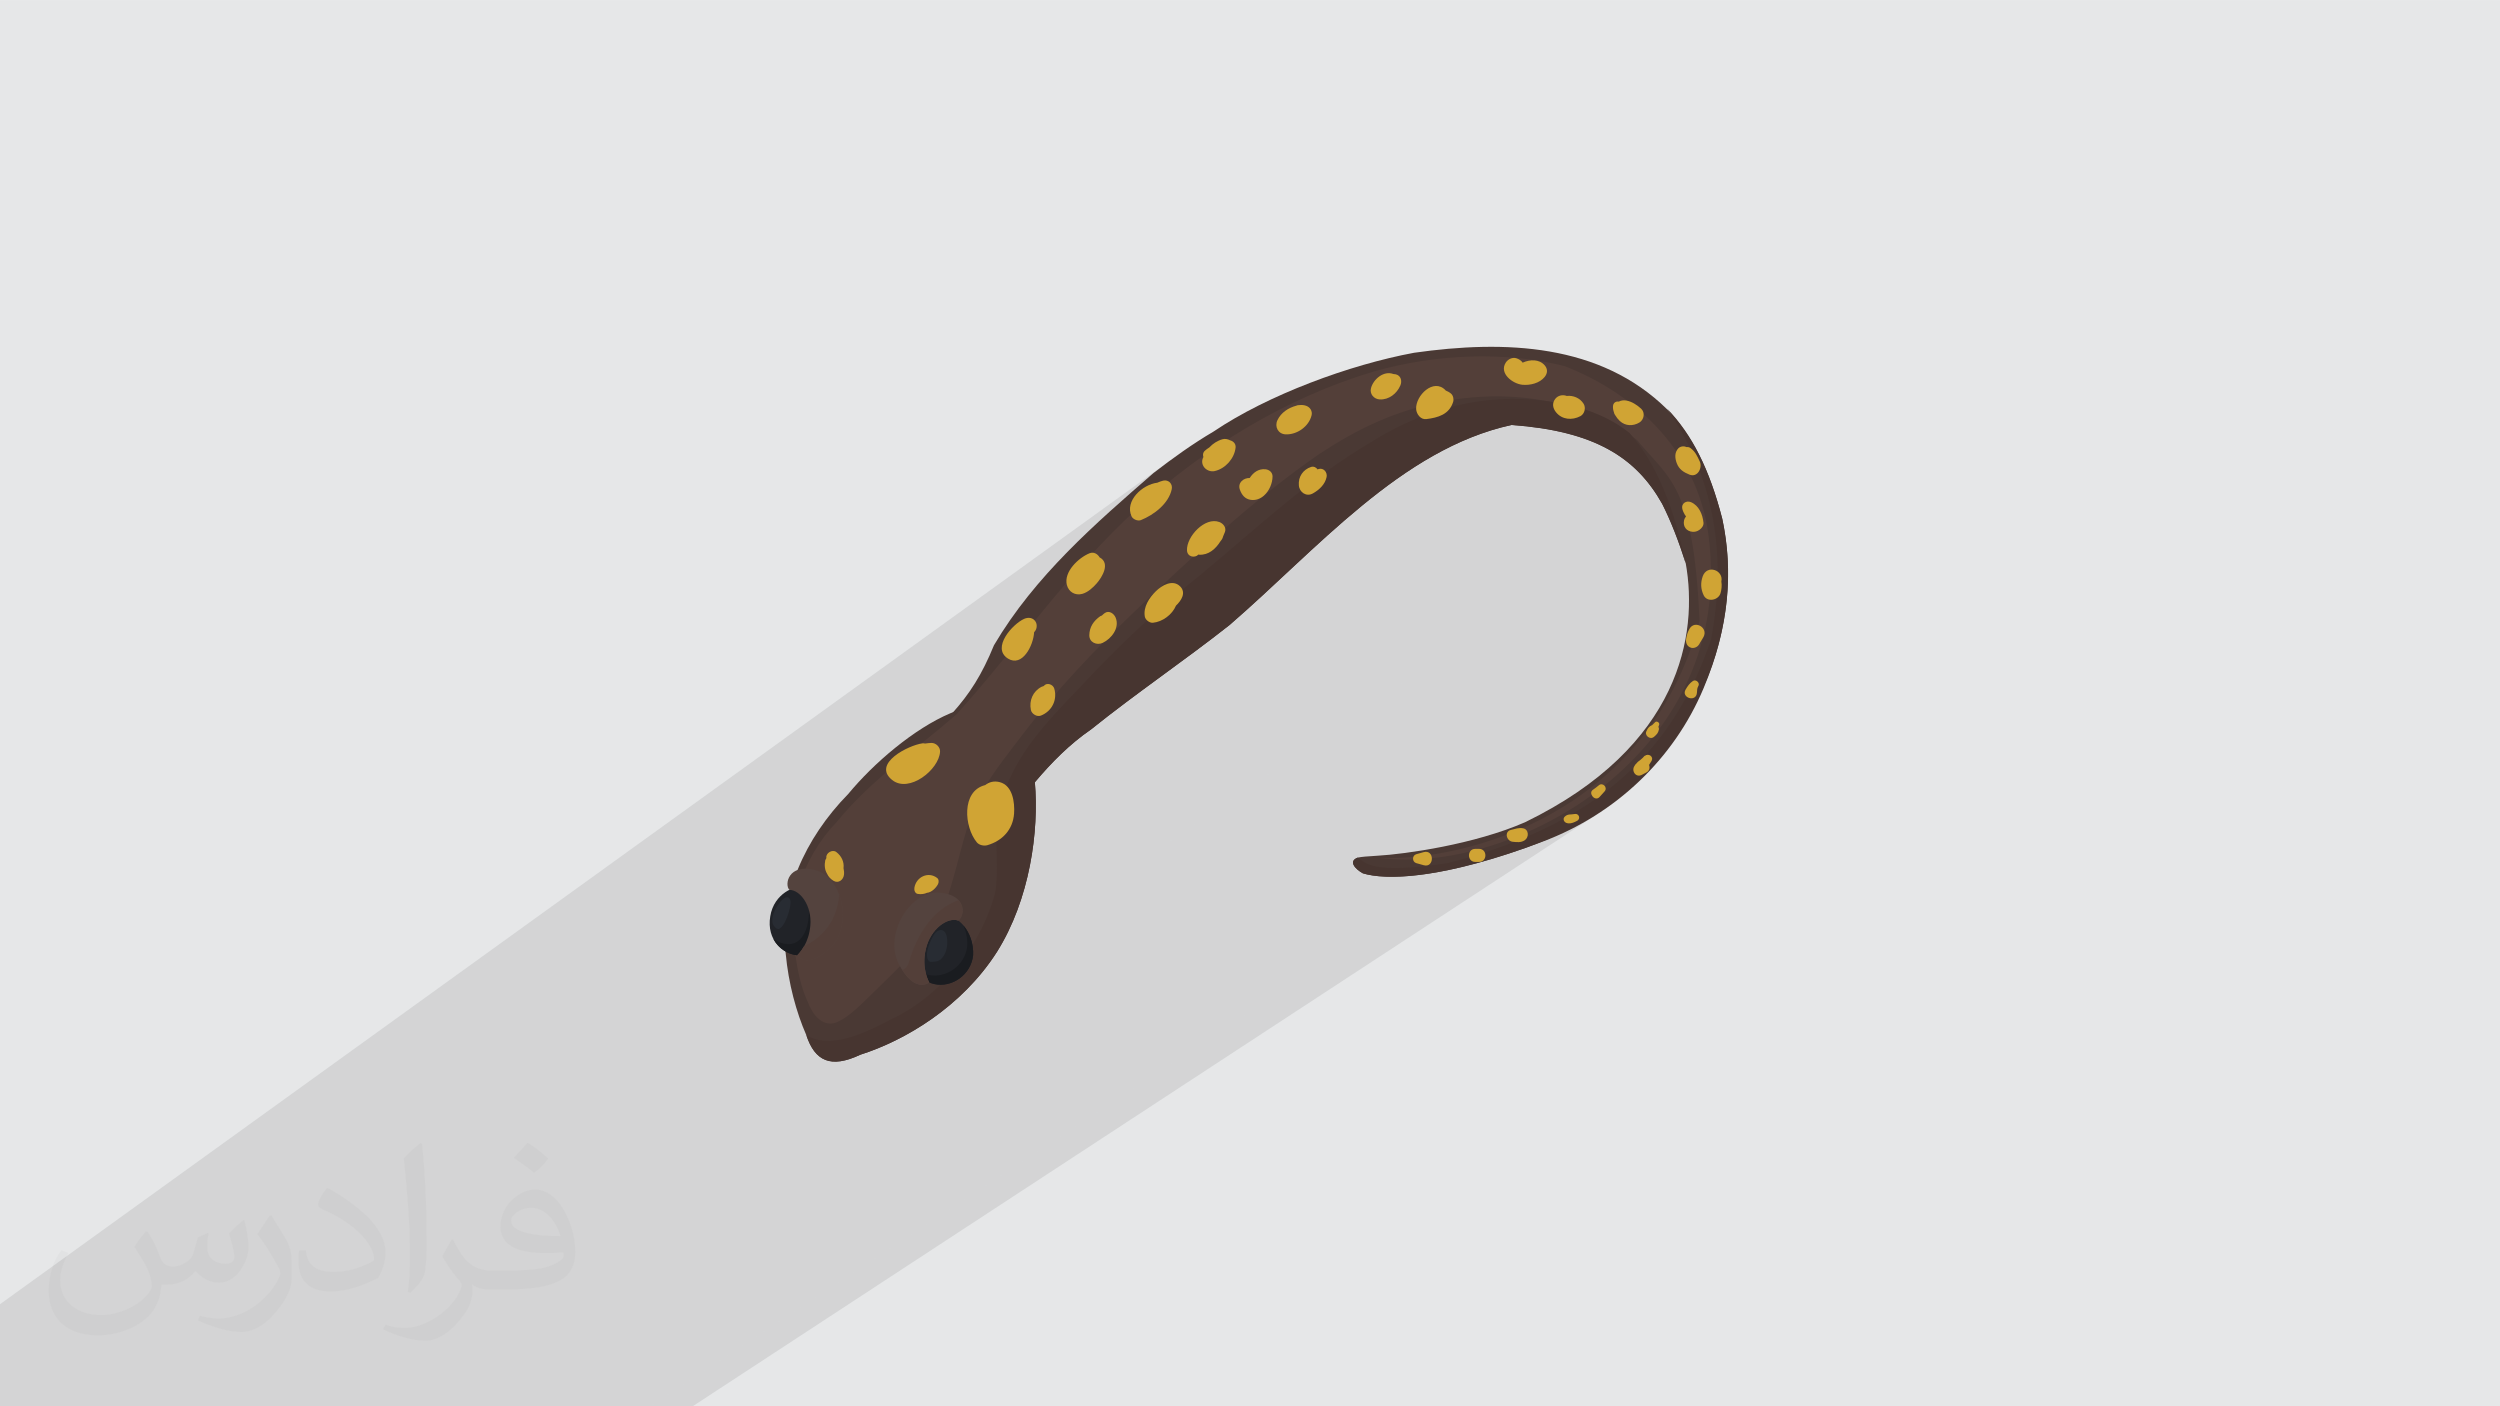 <?xml version="1.0" encoding="UTF-8"?>
<!DOCTYPE svg PUBLIC "-//W3C//DTD SVG 1.1//EN" "http://www.w3.org/Graphics/SVG/1.1/DTD/svg11.dtd">
<!-- Creator: CorelDRAW -->
<svg xmlns="http://www.w3.org/2000/svg" xml:space="preserve" width="3.703in" height="2.083in" version="1.1" style="shape-rendering:geometricPrecision; text-rendering:geometricPrecision; image-rendering:optimizeQuality; fill-rule:evenodd; clip-rule:evenodd"
viewBox="0 0 3703.33 2083.33"
 xmlns:xlink="http://www.w3.org/1999/xlink"
 xmlns:xodm="http://www.corel.com/coreldraw/odm/2003">
 <defs>
  <style type="text/css">
   <![CDATA[
    .fil0 {fill:#E6E7E8}
    .fil6 {fill:#1A1C20;fill-rule:nonzero}
    .fil5 {fill:#212328;fill-rule:nonzero}
    .fil7 {fill:#282C33;fill-rule:nonzero}
    .fil9 {fill:#473530;fill-rule:nonzero}
    .fil3 {fill:#4A3934;fill-rule:nonzero}
    .fil4 {fill:#533F39;fill-rule:nonzero}
    .fil8 {fill:#54433E;fill-rule:nonzero}
    .fil10 {fill:#D0A434;fill-rule:nonzero}
    .fil2 {fill:#373435;fill-opacity:0.031}
    .fil1 {fill:#373435;fill-opacity:0.102}
   ]]>
  </style>
 </defs>
 <g id="Layer_x0020_1">
  <polygon class="fil0" points="-1,0.07 3704.33,0.07 3704.33,2083.26 -1,2083.26 "/>
  <path class="fil1" d="M1026.23 2083.26l-16.61 0 -10.9 0 -0.12 0 -2.52 0 -2.11 0 -0.54 0 -0.47 0 -2.2 0 -0.1 0 -1.96 0 -0.9 0 -1.9 0 -0.8 0 -1.73 0 -1.35 0 -1.6 0 -0.85 0 -2.04 0 -0.9 0 -1.93 0 -0.81 0 -2.01 0 -0.81 0 -1.99 0 -1.07 0 -1.85 0 -0.54 0 -2.39 0 -0 0 -2.53 0 -0.28 0 -2.72 0 -0.09 0 -2.82 0 -0.1 0 -0.43 0 -2.3 0 -0.28 0 -2.55 0 -0.1 0 -4.56 0 -1.59 0 -0.26 0 -2 0 -0.29 0 -1.97 0 -1.02 0 -1.55 0 -1.5 0 -1.92 0 -0.49 0 -2.17 0 -0.42 0 -1.78 0 -1.06 0 -0.75 0 -1.77 0 -0.3 0 -2.14 0 -0.68 0 -2.32 0 -0.13 0 -2.85 0 -0.01 0 -0.3 0 -2.68 0 -0.12 0 -2.79 0 -0.07 0 -2.71 0 -0.24 0 -2.53 0 -1.87 0 -0.88 0 -0.61 0 -2.14 0 -0.16 0 -1.91 0 -0.99 0 -1.86 0 -0.88 0 -1.85 0 -0.89 0 -1.75 0 -1.35 0 -1.19 0 -1.4 0 -1.55 0 -0.38 0 -1.8 0 -0.2 0 -1.63 0 -1.52 0 -0.1 0 -2.11 0 -0.48 0 -2.26 0 -0.31 0 -0.13 0 -2.42 0 -2.52 0 -0.03 0 -2.48 0 -0.19 0 -0.09 0 -2.56 0 -2.09 0 -0.11 0 -2 0 -0.42 0 -1.53 0 -1.25 0 -0.33 0 -1.56 0 -0.37 0 -1.3 0 -1.32 0 -0.89 0 -1.48 0 -1.13 0 -0.86 0 -1.53 0 -0.28 0 -1.49 0 -0.73 0 -0.62 0 -1.46 0 -0.09 0 -1.72 0 -0 0 -2.19 0 -0.06 0 -0.28 0 -2.08 0 -2.03 0 -0.89 0 -0.9 0 -0.91 0 -0.92 0 -0.92 0 -0.93 0 -0.94 0 -0.94 0 -0.94 0 -0.94 0 -0.94 0 -0 0 -0.94 0 -0.95 0 -0.94 0 -0 0 -0.94 0 -0.94 0 -0.93 0 -0 0 -1.86 0 -0 0 -22.18 0 -145.58 0 -0.7 0 -108.41 0 -23.71 0 -0 0 -2.02 0 -0 0 -0.48 0 -0.62 0 -0.65 0 -0 0 -0.26 0 -0 0 -4.01 0 -0 0 -1.99 0 -1.99 0 -42.41 0 -63.45 0 -57.64 0 -6.6 0 -127.95 0 -4.17 0 -36.28 0 -4.77 0 -0.18 0 -43.15 0 -5.78 0 -24.95 0 -0.83 0 -26.34 0 -1.34 0 -55.18 0 0 -14.25 0 -9.7 0 -8.39 0 -41.81 0 -75.7 0 -0.77 1742.13 -1256.12 -5.47 3.96 -5.44 4 -5.41 4.03 -5.39 4.06 -5.36 4.08 -5.34 4.11 -8.05 7 -8.07 7.02 -8.09 7.05 -8.09 7.08 -8.09 7.11 -8.09 7.16 -8.07 7.2 -8.06 7.25 -8.03 7.3 -8 7.36 -7.96 7.41 -7.92 7.48 -7.87 7.54 -7.81 7.61 -7.76 7.69 -7.69 7.77 -7.61 7.85 -7.54 7.93 -7.44 8.03 -7.35 8.12 -7.26 8.22 -7.15 8.32 -7.04 8.42 -6.92 8.53 -6.8 8.65 -6.67 8.76 -6.53 8.88 -6.39 9.01 -6.24 9.13 -6.08 9.27 -5.93 9.41 -5.76 9.54 -3.3 7.88 -3.31 7.54 -3.32 7.22 -3.35 6.93 -3.39 6.66 -3.45 6.42 -3.51 6.2 -3.59 6.01 -3.68 5.84 -3.79 5.7 -3.91 5.58 -4.04 5.49 -4.17 5.43 -4.33 5.39 -4.5 5.37 -4.68 5.38 -128.25 91.16 -4.05 4.13 -4.17 4.37 -4.07 4.36 -3.96 4.36 -3.84 4.34 -3.72 4.32 -3.6 4.3 -6.04 6.3 -5.88 6.41 -5.72 6.53 -5.55 6.64 -5.37 6.75 -5.2 6.85 -5.02 6.94 -4.83 7.04 -4.64 7.13 -4.45 7.21 -4.25 7.29 -4.04 7.36 -3.83 7.44 -3.62 7.5 -3.41 7.56 -3.19 7.62 -9.89 6.98 -2.44 3.47 -1.81 4.4 -0.8 4.39 0.12 4.08 0.95 3.49 1.7 2.62 -12.34 8.69 -1.27 1.13 -4 4.52 -3.57 5.15 -3.03 5.8 -2.39 6.47 -1.65 7.15 -0.62 4.83 928.7 -652.3 13.27 -9.17 13.41 -8.81 13.56 -8.42 13.71 -8 13.87 -7.56 14.04 -7.09 14.22 -6.59 14.4 -6.06 14.59 -5.5 14.8 -4.92 15 -4.3 15.22 -3.67 11.39 0.93 11.04 1.11 10.69 1.28 10.34 1.46 10.01 1.64 9.68 1.81 9.35 1.99 9.04 2.17 8.74 2.35 8.43 2.52 8.14 2.7 7.85 2.87 7.58 3.05 7.31 3.22 7.04 3.4 6.79 3.57 0.35 0.2 87.07 -60.11 2.43 3.65 -85.31 58.87 2 1.15 6.3 3.92 6.06 4.09 5.83 4.27 5.61 4.44 5.41 4.62 5.2 4.79 5 4.96 4.81 5.13 4.63 5.31 4.45 5.48 4.28 5.65 4.12 5.82 3.96 5.99 3.82 6.17 3.68 6.33 0.58 1.16 0.58 1.17 0 0 0.58 1.17 0.58 1.18 0 0 0.57 1.19 0 0 0.57 1.19 0 0 2.08 4.39 2.07 4.48 2.05 4.57 2.03 4.67 2.02 4.76 2 4.85 1.99 4.95 1.97 5.04 1.96 5.13 1.94 5.22 1.93 5.31 1.91 5.4 1.9 5.5 1.88 5.59 1.87 5.67 1.85 5.77 0.09 0.48 1.57 9.86 1.29 10.22 0.97 10.54 0.63 10.85 0.26 11.14 -0.14 11.41 -0.57 11.65 -1.04 11.87 -1.52 12.07 -2.04 12.25 -2.6 12.41 -3.18 12.54 -3.79 12.66 -4.43 12.75 -5.1 12.82 -5.8 12.87 -6.54 12.9 -7.3 12.91 -8.08 12.89 -8.91 12.85 -9.76 12.79 -10.64 12.71 -11.55 12.61 -12.49 12.48 -13.46 12.34 -14.46 12.17 -15.49 11.98 -16.55 11.77 -167.06 109.94 0.75 -0.18 0.17 -0.04 4.97 -1.25 0.16 -0.04 4.89 -1.26 0.5 -0.13 4.63 -1.23 0 0 4.44 -1.21 1.02 -0.28 3.49 -0.97 2.03 -0.57 3.85 -1.1 1.57 -0.45 3.96 -1.16 1.61 -0.48 3.85 -1.15 1.81 -0.55 4.17 -1.28 1.75 -0.54 3.33 -1.04 2.83 -0.89 3.67 -1.17 1.74 -0.57 4.11 -1.33 1.96 -0.65 4.34 -1.44 0.22 -0.07 4.95 -1.67 1.07 -0.37 1.23 -0.42 4.88 -1.69 5.91 -2.07 0.28 -0.1 3.3 -1.17 3.32 -1.19 3.35 -1.21 3.37 -1.23 3.39 -1.25 3.42 -1.27 3.44 -1.29 3.46 -1.31 9.9 -3.9 9.78 -4.13 9.66 -4.37 9.53 -4.6 9.4 -4.83 9.26 -5.06 9.12 -5.28 8.98 -5.5 8.83 -5.71 -1344.97 880.37zm233.62 -514.8l0.01 0 1203.57 -819.74 -1203.58 819.74zm9.94 -3.87l0 -0 1194.8 -813.51 -1194.8 813.51zm5.82 -2.51l0 -0 1189.56 -809.81 -1189.56 809.81zm-312.37 521.18l0 0 1222.36 -803.89 -1222.37 803.89z"/>
  <path class="fil2" d="M219.02 1825.24c7,11 12,21 16,32 3,7 5,19 21,19 5,0 11,-1 17,-5 7,-3 12,-9 14,-17l6 -21 15 -7 1 1c-2,8 -2,15 -2,21 0,18 15,24 27,24 7,0 13,-3 13,-10 0,-8 -4,-22 -8,-35 7,-7 14,-14 22,-20l1 1c4,15 6,30 6,40 0,10 -4,20 -8,27 -7,14 -20,25 -36,25 -12,0 -25,-6 -34,-17l-1 0c-9,11 -22,20 -43,20l-7 0c-1,14 -4,24 -9,33 -13,25 -50,42 -85.01,42 -49,0 -73.01,-28 -73.01,-66 0,-23 7,-45 19,-60l10 4c-7,14 -12,27 -12,40 0,35 29,52 61,52 30,0 68.01,-20 75.01,-42 -2,-25 -12,-36 -26,-59 4,-7 10,-15 17,-23l1 0 0 0 2 1 0 0 0.02 -0.01zm563.05 -132.01c10,6 20,14 30,23 -6,8 -12,15 -21,21 -10,-8 -20,-15 -30,-22 7,-8 14,-15 20,-22l1 0 0 0 0 -0zm5 96.01c-17,0 -30,11 -30,19 0,17 33,23 73.01,23 -5,-20 -22,-42 -43,-42zm-37 93.01c22,0 41,-1 55,-4 16,-4 30,-12 30,-18 0,-2 0,-3 -1,-5 -9,1 -19,1 -29,1 -29,0 -52,-7 -60,-23 -2,-4 -4,-10 -4,-15 0,-16 7,-32 19,-42 10,-9 21,-14 33,-14 20,0 37,17 48,42 6,14 11,30 11,51 0,14 -4,25 -12,34 -16,15 -45,21 -90.01,21l-20 0 0 0 -5 0c-11,0 -19,-2 -25,-7l-1 0c0,2 1,5 1,7 0,10 -3,23 -10,33 -20,30 -42,43 -60,43 -19,0 -42,-7 -63,-17l4 -7c7,3 16,5 29,5 34,0 78.01,-33 84.01,-64 -1,-3 -3,-6 -7,-10 -10,-12 -16,-22 -22,-32 5,-10 10,-18 14,-25l2 0c14,29 28,46 57,46l4 0 0 0 21 0 0 0 -3 0 0 0 -0 -0zm-146.01 31c2,-14 3,-29 3,-43l0 -21c0,-39 -5,-96.01 -9,-133.01 7,-8 17,-17 25,-23l2 1c5,47 7,101.01 7,151.01 0,13 -1,26 -2,35 -1,12 -8,21 -22,35l-3 -1 0 0 -1 -1 0 0 -0 0zm-151.02 -62.01c1,18 10,33 41,33 20,0 36,-5 55,-14 3,-2 5,-3 5,-5 0,-12 -9,-27 -24,-41 -14,-13 -34,-25 -51,-32 -6,-3 -8,-5 -8,-8 0,-5 7,-17 13,-24l2 0c20,11 43,27 60,44 15,16 25,33 25,51 0,13 -4,26 -11,38 -22,11 -46,20 -70.01,20 -29,0 -48,-13 -48,-45 0,-3 0,-9 1,-16l10 0 0 0 0 -1 0 0 0 0zm-52 -52l18 29c7,11 13,22 13,41l0 24c0,19 -12,39 -32,60 -15,14 -29,20 -42,20 -19,0 -40,-6 -65,-17l3 -7c8,2 17,4 28,4 35,0 72.01,-26 88.01,-58 2,-4 3,-7 3,-9 0,-4 -2,-8 -4,-11 -9,-17 -19,-33 -30,-47 6,-9 12,-18 18,-27l2 0 0 0 0 -2 0 0 0 -0z"/>
  <g id="_1243558908288">
   <path class="fil3" d="M2548.74 943.2c-34.77,146.75 -146.86,262.7 -289.05,312.96 -133.03,47.04 -208.83,47.46 -240.84,37.61 -11.27,-6.21 -22.06,-17.95 -7.45,-23.33 5.59,-1.13 13.5,-1.84 28.97,-2.73 41.43,-2.34 143.56,-16.74 218.8,-49.61 231.42,-112.63 256.24,-279.61 238.12,-382.86l-0.09 -0.48c-10.65,-34.22 -22.46,-63.71 -34.93,-88.38 -38.53,-68.48 -99.64,-107.87 -223.13,-116.8 -163.48,35.57 -289.02,185.17 -417.71,296.29 -66.76,52.67 -138.92,101.39 -205.09,154.59 -32.18,22.17 -58.9,49.32 -83.37,78.37 -16.24,23.11 -30.65,47.73 -45.48,71.87 -3.75,6.13 -7.35,12.26 -11.45,18.02 -3.42,5.01 -7.11,9.61 -11.27,13.42 -3.33,3.06 -6.98,5.81 -10.69,8.06 -46.76,22.77 -107.51,-3.11 -125.18,-45.33 -14.88,-45.76 15.65,-104.7 51.32,-139.2 11.24,-10.09 21.01,-19.47 29.82,-28.51 26.58,-29.6 44.25,-57.19 62.35,-101.32 60.48,-102.56 150.57,-180.59 236.34,-255.1 28.43,-21.94 57.71,-43.06 88.96,-61.43 80.38,-54.31 201.59,-98.99 297.02,-116.69 134.91,-19.21 276.04,-13.61 374.86,83.74 36.3,37.75 62.68,88.14 81.72,162.22 11.72,54.92 12.07,112.88 -2.55,174.6z"/>
   <path class="fil3" d="M1476.65 1410.36c-51.89,81.29 -136.11,131.07 -202.03,152.04 -44.5,21.06 -68.08,8.86 -80.23,-28.85 -14.92,-34.07 -26.45,-76.35 -30.57,-121.11 -10.68,-84.02 28.04,-170.38 92.59,-236.21 37.73,-45.65 97.58,-96.86 151.45,-119.64 50.94,-21.12 96.52,-15.77 117.33,46.41 2.22,6.83 4.04,14.41 5.35,22.62 1.7,10.41 2.46,21.55 2.43,33.24 6.24,72.08 -7.13,173.32 -56.31,251.51z"/>
   <path class="fil4" d="M1286.83 1477.1c45.36,-44.8 91.9,-86.09 112.25,-136.21 6.3,-15.54 10.65,-31.78 15.29,-47.89 10.89,-39.17 20.99,-87.44 42.09,-123.18 17.14,-29.06 39.91,-57.39 60.07,-83.93 48.1,-63.15 103.71,-121.73 161.61,-177.54 86.89,-82.65 177.96,-168.05 276.89,-236.28 27.32,-18.02 55.58,-34.17 85.11,-47.19 114.17,-50.35 267.38,-58.48 384.79,26.85 48.32,58.83 83.65,65.63 92.78,267.94 -77.2,287.6 -347.65,356.17 -474.16,351.35 198.71,25.78 529.77,-154.76 487.36,-477.95 -17.2,-131.11 -116.5,-213.6 -214.03,-250.94 -86.85,-21.52 -187.98,-18.28 -281.12,8.01 -131.53,39.06 -251.51,113.62 -350.16,202.61 -102.57,92.87 -182.85,210.85 -268.49,305.31 -60.78,53.13 -124.97,95.37 -177.43,159.33 -53.46,55.98 -74.53,129.86 -61.35,198.5 3.5,23.35 8.36,47.3 17.76,67.41 7.93,21.35 22.24,36.83 40.12,32.25 15.74,-4.96 33.28,-21.33 50.63,-38.45z"/>
   <path class="fil5" d="M1140.98 1357.14c-6.07,36.4 19.87,56.44 39.93,57.99 20.1,1.57 31.56,-19.06 32.32,-46.39 1.47,-26.65 -4.68,-51.52 -20.22,-54.91 -14.98,-3.26 -46.41,9.5 -52.03,43.31z"/>
   <path class="fil6" d="M1193.73 1314.81c3.81,10.13 5.27,23.62 4.49,37.72 -0.77,27.16 -12.24,47.64 -32.33,46.1 -6.61,-0.52 -13.8,-3.21 -20.34,-7.63 7.87,14.93 22.76,23.17 35.35,24.12 20.1,1.56 31.56,-18.92 32.32,-46.1 1.44,-26.02 -4.52,-50.23 -19.5,-54.22z"/>
   <path class="fil7" d="M1170.55 1341.97c0.43,-2.54 0.7,-5.14 0.29,-7.48 -0.44,-2.36 -1.68,-4.4 -3.63,-5.05 -3.57,-1.18 -7.83,2.45 -10.91,6.1 -6.26,7.43 -11.35,16.73 -12.24,26.05 -0.22,2.28 -0.17,4.54 0.43,6.51 0.94,3.08 3.14,5.15 5.28,7.13l3.21 1.24c9.7,-3.3 16.11,-25.76 17.58,-34.49z"/>
   <path class="fil8" d="M1230.99 1402.95c-35.36,35.35 -50.09,12.23 -50.09,12.23 0,0 5.15,-4.57 10.31,-13.7l0.15 0c3.99,-7.21 7.95,-17.52 9,-30.48 2.49,-29.3 -15.18,-52.72 -31.09,-52.72 -7.66,-7.65 -1.62,-39.47 37.86,-29.46 16.92,4.28 29.29,18.7 35.92,36.54 9.57,25.78 7.07,58.45 -12.06,77.6z"/>
   <path class="fil4" d="M1230.99 1402.95c-35.36,35.35 -50.09,12.23 -50.09,12.23 0,0 5.15,-4.57 10.31,-13.7l0.15 0c22.24,-9.85 39.92,-29.59 47.28,-52.87 2.34,-7.66 3.82,-15.46 4.41,-23.26 9.57,25.78 7.07,58.45 -12.06,77.6z"/>
   <path class="fil9" d="M2239.14 629.59c-163.48,35.57 -289.02,185.17 -417.71,296.29 -66.76,52.67 -138.92,101.39 -205.09,154.59 -32.18,22.17 -58.9,49.32 -83.37,78.37 6.24,72.08 -7.13,173.32 -56.31,251.51 -51.89,81.29 -136.11,131.07 -202.03,152.04 -44.5,21.06 -66.86,9.76 -80.23,-28.85 29.35,17.57 69.47,6.74 124.72,-23.12 78.55,-35.96 138.54,-117.24 155.79,-191.54 2.76,-23.11 1.61,-46.69 1.11,-70.15 -0.1,-11.81 0.19,-23.53 1.74,-34.78 5.73,-40.66 23.71,-77.55 47.44,-110.97 22.39,-30.34 49.06,-58.65 75.81,-86.02 55.3,-59.75 114.48,-115.5 178.52,-166.39 81.84,-67.93 160.94,-142.54 250.95,-195.3 62.8,-39.52 136.94,-66.64 222.57,-64.27 64.28,2.53 120.36,17.83 160.77,50.32 39.28,43.04 66.85,112.35 83.39,193.44 -10.87,-34.2 -22.46,-63.71 -34.93,-88.38 -38.53,-68.48 -99.64,-107.87 -223.13,-116.8z"/>
   <path class="fil9" d="M2523.53 1019.74c-44,104.74 -130.55,186.24 -236.78,226.52 -149.91,56.85 -233.78,58.02 -267.9,47.52 -11.27,-6.21 -22.06,-17.95 -7.6,-23.3 11.69,6.89 16.92,25.57 133.31,8.2 238.07,-61.01 339.37,-181.13 390.06,-331.28 29.91,-156.41 -13.23,-265.3 -64.64,-341.66 36.74,38.38 62.27,88.78 81.31,162.86 16.45,77.07 10.5,160.08 -27.76,251.14z"/>
   <path class="fil5" d="M1441.51 1414.98c-3.08,29.64 -31.85,48.48 -57.39,42.88 -25.58,-5.63 -32.52,-29.14 -23.73,-55.21 7.65,-25.7 24.14,-47.01 44.7,-44.71 19.83,2.2 37.82,27.96 36.42,57.04z"/>
   <path class="fil6" d="M1426.99 1370.94c4.05,8.96 6.3,19.44 5.77,30.43 -3.07,29.61 -31.85,48.47 -57.39,42.86 -6.85,-1.52 -12.25,-4.38 -16.5,-8.15 3.52,10.73 11.71,18.8 25.24,21.78 25.54,5.6 54.31,-13.24 57.39,-42.88 0.83,-17.32 -5.3,-33.34 -14.52,-44.04z"/>
   <path class="fil7" d="M1382.9 1385.72c1.43,-2.26 3.07,-4.48 5.24,-6.01 2.19,-1.56 5.04,-2.35 7.6,-1.6 4.65,1.36 6.51,6.91 7.08,11.72 1.15,9.78 -0.33,20.3 -6.3,28.13 -1.46,1.9 -3.18,3.65 -5.28,4.8 -3.27,1.78 -7.14,2 -10.87,2.15 -1.55,0.07 -3.3,0.06 -4.33,-1.08 -7.86,-8.8 1.98,-30.36 6.86,-38.1z"/>
   <path class="fil8" d="M1419.19 1363.63c-15.74,-5.14 -40.63,12.22 -47.72,41.97 -7.07,29.59 5.02,49.78 5.02,49.78 0,0 -18.7,15.46 -40.07,-18.56 -1.77,-2.8 -3.69,-6.04 -5.45,-9.57 -21.35,-42.41 16.07,-107.8 60.38,-104.85 14.3,1.03 23.27,5.44 28.58,11.19 10,11.05 5.89,26.66 -0.75,30.04z"/>
   <path class="fil4" d="M1419.19 1363.63c-15.74,-5.14 -40.63,12.22 -47.72,41.97 -7.07,29.59 5.02,49.78 5.02,49.78 0,0 -18.7,15.46 -40.07,-18.56 1.63,-0.59 3.26,-1.33 4.57,-2.5 3.84,-3.09 5.31,-8.25 6.64,-12.96 10.59,-34.46 30.76,-68.33 63.18,-84.09 2.93,-1.49 5.89,-2.65 9.13,-3.69 10,11.05 5.89,26.66 -0.75,30.04z"/>
   <path class="fil10" d="M1354.48 1315.18c-0.59,3.58 0.88,8.51 5.19,9.14 5.05,0.74 9.62,0.1 13.41,-1.68 6.82,-0.58 13.31,-7.06 16.35,-12.76 1.43,-2.67 1.5,-7.13 -1.2,-9.19 -13.09,-10.17 -31.13,-1.68 -33.75,14.49z"/>
   <path class="fil10" d="M1238.69 1262.15c-5.67,-4.24 -15.41,1.39 -14.65,8.39l0.1 0.55 -1.66 3.17c-1.5,7.29 -0.94,14.27 2.69,20.19 1.8,4.05 4.7,7.49 9.53,10.41 7.32,4.42 14.58,-1.52 15.46,-8.88 0.41,-3.42 0.06,-6.69 -0.67,-9.82 1.15,-8.89 -2.65,-17.93 -10.81,-24z"/>
   <path class="fil10" d="M1480.99 1158.71c-8.54,-2.25 -15.84,-0.18 -21.59,4.35 -35.74,8.72 -31.11,62.42 -12.37,84.87 3.54,4.25 10.55,5.62 15.66,4.14 22.3,-6.51 37.83,-23.21 39.48,-46.85 1.15,-16.61 -2.12,-41.49 -21.18,-46.52z"/>
   <path class="fil10" d="M1379.63 1100.62c-2.77,0.07 -5.92,0.37 -9.31,0.91 -1.24,-0.3 -2.55,-0.47 -4,-0.28 -19.78,2.53 -75.38,29.85 -44.72,54.31 24.86,19.85 69.48,-15.17 70.9,-42.08 0.35,-6.83 -6.19,-13.03 -12.87,-12.87z"/>
   <path class="fil10" d="M1534.17 921.22c-3.71,-6.35 -10.84,-7.17 -17.01,-4.46 -17.09,7.53 -49.13,43.17 -24.02,58.88 20.88,13.08 37.64,-18.8 38.72,-39.17 4.09,-3.7 4.96,-10.69 2.31,-15.24z"/>
   <path class="fil10" d="M1546.27 1016.07l-0.21 0.28 -3.04 1.03c-13.02,6.69 -18.79,20.33 -15.96,34.37 1.19,5.9 9.03,10.65 14.78,8.39 16.28,-6.43 24.77,-23.11 19.87,-40.02 -1.8,-6.19 -10.83,-9.59 -15.43,-4.06z"/>
   <path class="fil10" d="M1712.15 875.91c-9.74,9.65 -18.82,23.24 -16.3,37.52 0.87,4.92 6.98,9.59 11.99,9.13 14.23,-1.34 28.57,-11.96 34.18,-25.35 7.89,-7.51 15.58,-19.19 6.04,-28.63 -11,-10.87 -27.2,-1.28 -35.91,7.33z"/>
   <path class="fil10" d="M1624.66 864.12c8.1,-9.33 20.2,-29.43 4.67,-38.17l-0.37 -0.13c-3.04,-5.19 -8.81,-8.7 -14.93,-6.23 -16.3,6.59 -38.6,27.54 -33.67,46.92 2.68,10.55 12.39,16.17 22.89,13.26 8.35,-2.36 15.84,-9.25 21.41,-15.64z"/>
   <path class="fil10" d="M1636.38 908.29c-1.5,1.07 -2.78,2.37 -4.19,3.58l-2.46 1.04c-9.67,6.79 -15.96,15.97 -16.12,28.1 -0.16,10.66 11.1,15.46 19.79,11.35 13.33,-6.29 25.51,-22.43 19.16,-37.51 -2.48,-5.86 -9.74,-11.19 -16.17,-6.57z"/>
   <path class="fil10" d="M1735.74 724.64c1.64,-7.81 -4.72,-14.41 -12.63,-12.63 -3.17,0.7 -5.94,1.93 -8.76,3.09 -22.12,2.67 -48.54,26.96 -38.17,49.79 2,4.44 9.22,7.45 13.81,5.63 19.26,-7.69 41.27,-24.4 45.76,-45.88z"/>
   <path class="fil10" d="M1806.34 773.39c-21.43,-8.2 -49,21.62 -48.02,42 0.47,9.78 11.81,11.76 16.86,6.14l1.27 0.22c13.8,0.82 24.39,-8.57 31.43,-19.88 1.3,-1.52 2.4,-3.08 3.15,-4.7l0.78 -2.48c1.06,-2.25 2.02,-4.52 2.8,-6.76 2.27,-6.44 -2.63,-12.39 -8.26,-14.55z"/>
   <path class="fil10" d="M1821.94 652.22c-3.41,-1.83 -7.42,-2.53 -10.94,-1.53 -7.72,2.16 -14.37,6.53 -19.67,12.22 -2.3,1.4 -4.55,3 -6.67,4.98 -2.84,2.65 -3.15,6.14 -2,9.15l-1.2 2.71c-3.36,11.13 7.51,20.5 18.07,18.07 15.86,-3.67 29.06,-18.72 30.78,-34.71 0.63,-5.84 -3.46,-9.63 -8.35,-10.88z"/>
   <path class="fil10" d="M1942.86 615.47c1.6,-6.44 -2.08,-12.24 -8.14,-14.36 -3.41,-1.2 -6.75,-1.33 -10.03,-0.97l-2.34 0.16 -0.16 0.06 -1.77 0.58c-11.86,3.21 -22.65,10.12 -28.07,21.47 -4.62,9.67 0.93,20.6 12.09,21.07 16.87,0.7 34.33,-11.57 38.42,-28.01z"/>
   <path class="fil10" d="M1953.26 694.82l-1.46 0.62c-2.06,-3.05 -5.82,-4.95 -9.69,-3.68 -11.93,3.9 -19.16,14.58 -18.07,27.31 0.87,10.28 11.09,17.38 20.76,11.91 9.43,-5.31 18.06,-13.28 20.34,-24.28 1.43,-6.94 -4.43,-14.1 -11.89,-11.88z"/>
   <path class="fil10" d="M2067.72 554.55l-3.65 -0.47c-14.13,-5.33 -29.48,7.37 -33.13,20.82 -2.37,8.69 4.26,16.35 12.81,16.82 13.62,0.75 25.45,-8.54 30.68,-20.71 2.74,-6.4 1,-14.52 -6.7,-16.46z"/>
   <path class="fil10" d="M1874.38 695.16c-10.42,-0.89 -17.96,4.97 -23.15,12.96 -8.96,-0.28 -18.14,6.94 -14.63,17.08 2.77,7.91 7.56,14.06 16.3,15.32 7.19,1.01 14.05,-1.58 19.41,-6.31 7.8,-6.92 12.62,-17.95 12.76,-28.33 0.07,-6.16 -5,-10.22 -10.71,-10.72z"/>
   <path class="fil10" d="M2141.52 578.49l-0.22 -0.38c-17.69,-18.63 -44.62,8.04 -43.5,27.85 0.39,7.31 6.52,15.91 14.89,14.92 17.46,-2.09 34.15,-6.89 39.93,-25.54 1.24,-3.98 0.04,-9.57 -3.25,-12.31 -2.43,-2.04 -5.1,-3.43 -7.83,-4.52z"/>
   <path class="fil10" d="M2255.56 537.26c-2.09,-3.28 -5.51,-5.2 -9.04,-6.44 -6.04,-2.11 -12.89,1.45 -16.09,6.55 -10.05,16.04 10.74,31.31 24.75,32.64 11.46,1.1 25.57,-2.28 33.06,-11.64 4.33,-5.41 4.7,-11.72 0,-17.14 -8.1,-9.33 -21.5,-8.94 -32.68,-3.98z"/>
   <path class="fil10" d="M2431.07 605.43c-6.07,-5.58 -13.89,-10.7 -22.15,-12.1 -4.15,-0.68 -7.85,-0.02 -10.84,1.64 -4.61,-0.79 -8.31,1.92 -8.67,6.66 -0.25,3.31 0.39,6.32 1.41,9.19 0.26,1.71 0.93,3.17 1.93,4.33 1.77,3.06 4.02,5.92 6.73,8.48 8.15,7.67 19.59,7.92 28.94,2.39 7.02,-4.15 8.95,-14.82 2.65,-20.59z"/>
   <path class="fil10" d="M2320.9 586.59c-6.02,-2.43 -13.24,-0.76 -17.17,4.52 -4.75,6.36 -3.57,13.5 1.17,19.46 8.96,11.31 23.99,12.41 36.22,5.94 6.27,-3.33 8.46,-12.33 4.8,-18.3 -5.39,-8.71 -15.57,-12.75 -25.01,-11.63z"/>
   <path class="fil10" d="M2517.91 683.52c-3.74,-7.89 -6.52,-14.46 -13.8,-19.82 -1.78,-1.31 -3.93,-1.58 -6.06,-1.37 -3.67,-2.04 -9.16,-1.03 -11.94,1.94 -5.77,6.17 -5.01,14.58 -2.18,22.06 3.41,9.07 10.22,13.41 18.88,16.84 11.96,4.76 19.53,-10.32 15.11,-19.66z"/>
   <path class="fil10" d="M2507.11 787.79c3.96,0.3 6.97,-0.54 10.24,-2.77 3.37,-2.32 6.58,-6.26 6.12,-10.7 -1.22,-12.02 -6.61,-25.35 -18.52,-30.4 -6.87,-2.89 -14.74,1.86 -12.85,9.89 0.79,3.3 2.31,6.35 4.02,9.26l1.53 1.74c-1.41,1.92 -2.54,3.92 -3.04,6.55 -1.67,8.74 3.64,15.73 12.5,16.43z"/>
   <path class="fil10" d="M2549.94 861.45c3.67,-16.78 -21.25,-25.93 -27.69,-7.41 -3.31,9.5 -2.83,18.78 1.5,27.82 5.28,10.98 22.02,7.4 25.04,-3.26 1.44,-5.11 2.19,-11.55 1.15,-17.16z"/>
   <path class="fil10" d="M2502.81 931.43c-2.77,4.73 -4.21,9.81 -5.05,15.21 -0.89,5.64 1.44,11.24 7.35,12.95 4.29,1.22 9.48,-0.96 11.78,-4.89l0.09 0.05c1.91,-3.93 4.55,-7.35 6.58,-11.18 7.23,-13.64 -12.87,-25.53 -20.75,-12.14z"/>
   <path class="fil10" d="M2507.85 1008.83c-4.94,3.3 -7.79,7.54 -10.78,12.56 -7.32,12.34 15.87,19.9 16.73,4.52 0.17,-3.41 0.19,-6.18 1.87,-9.26 3.33,-4.65 -3.2,-10.91 -7.82,-7.82z"/>
   <path class="fil10" d="M2451.53 1070.19c-1.37,1.35 -2.76,2.69 -4.11,4.04 -3.96,1.57 -6.24,3.92 -8.19,8.38l0.07 0.03c-4.08,6.29 4.85,14.35 11.19,8.68 3.57,-3.2 5.92,-5.36 6.86,-10.31 0.3,-1.54 -0.07,-2.96 -0.69,-4.26l1.11 -2.92c1.28,-3.39 -3.98,-6.56 -6.24,-3.64z"/>
   <path class="fil10" d="M2436.48 1119.83l-0.21 -0.19 -2.78 3.05c-2.2,2.21 -4.71,4.08 -7.24,5.93l-1.5 1.65 -3.14 3.41 0.28 0.22c-6.26,7.07 1.06,19.18 10.55,13.82 1.98,-1.14 4.02,-2.15 6.08,-3.18 5.08,-2.54 5.8,-7.22 4.27,-11.33 1.18,-1.93 2.52,-3.75 3.63,-5.74 3.87,-6.94 -4.74,-12.02 -9.94,-7.64z"/>
   <path class="fil10" d="M2368.06 1163.65c-2.64,2.46 -5.66,4.34 -8.54,6.47 -2.96,2.19 -2.95,5.72 -1.37,8.04 1.81,4.11 7.42,6.89 11.24,2.65 2.49,-2.78 4.96,-5.57 7.48,-8.33 5.42,-5.92 -2.93,-14.33 -8.8,-8.82z"/>
   <path class="fil10" d="M2332.61 1205.89c-6.06,1.22 -9.96,-0.49 -14.7,3.97 -3.24,3.06 -1.27,7.85 2.44,9.23 4.26,1.57 8.59,0.37 12.63,-1.47l3.76 -1.89c5.17,-3.41 1.88,-11.06 -4.14,-9.85z"/>
   <path class="fil10" d="M2256.38 1227.13c-6.67,-1.35 -11.47,0.84 -17.92,2.28 -10.57,2.36 -7.01,16.64 2.39,17.61 6.41,0.68 12.24,1.45 17.83,-2.24 6.41,-4.23 6.36,-15.91 -2.3,-17.66z"/>
   <path class="fil10" d="M2191.06 1257.54c-1.89,0 -3.78,0 -5.67,0 -12.43,0 -12.46,19.33 0,19.33 1.89,0 3.78,0 5.67,0 12.43,0 12.46,-19.33 0,-19.33z"/>
   <path class="fil10" d="M2108.95 1262.38c-3.61,1 -7.22,2.02 -10.83,3.02 -6.56,1.83 -6.56,11.47 0,13.31 3.61,1.02 7.22,2.02 10.83,3.03 16.15,4.51 16.24,-23.9 0,-19.36z"/>
  </g>
 </g>
</svg>
